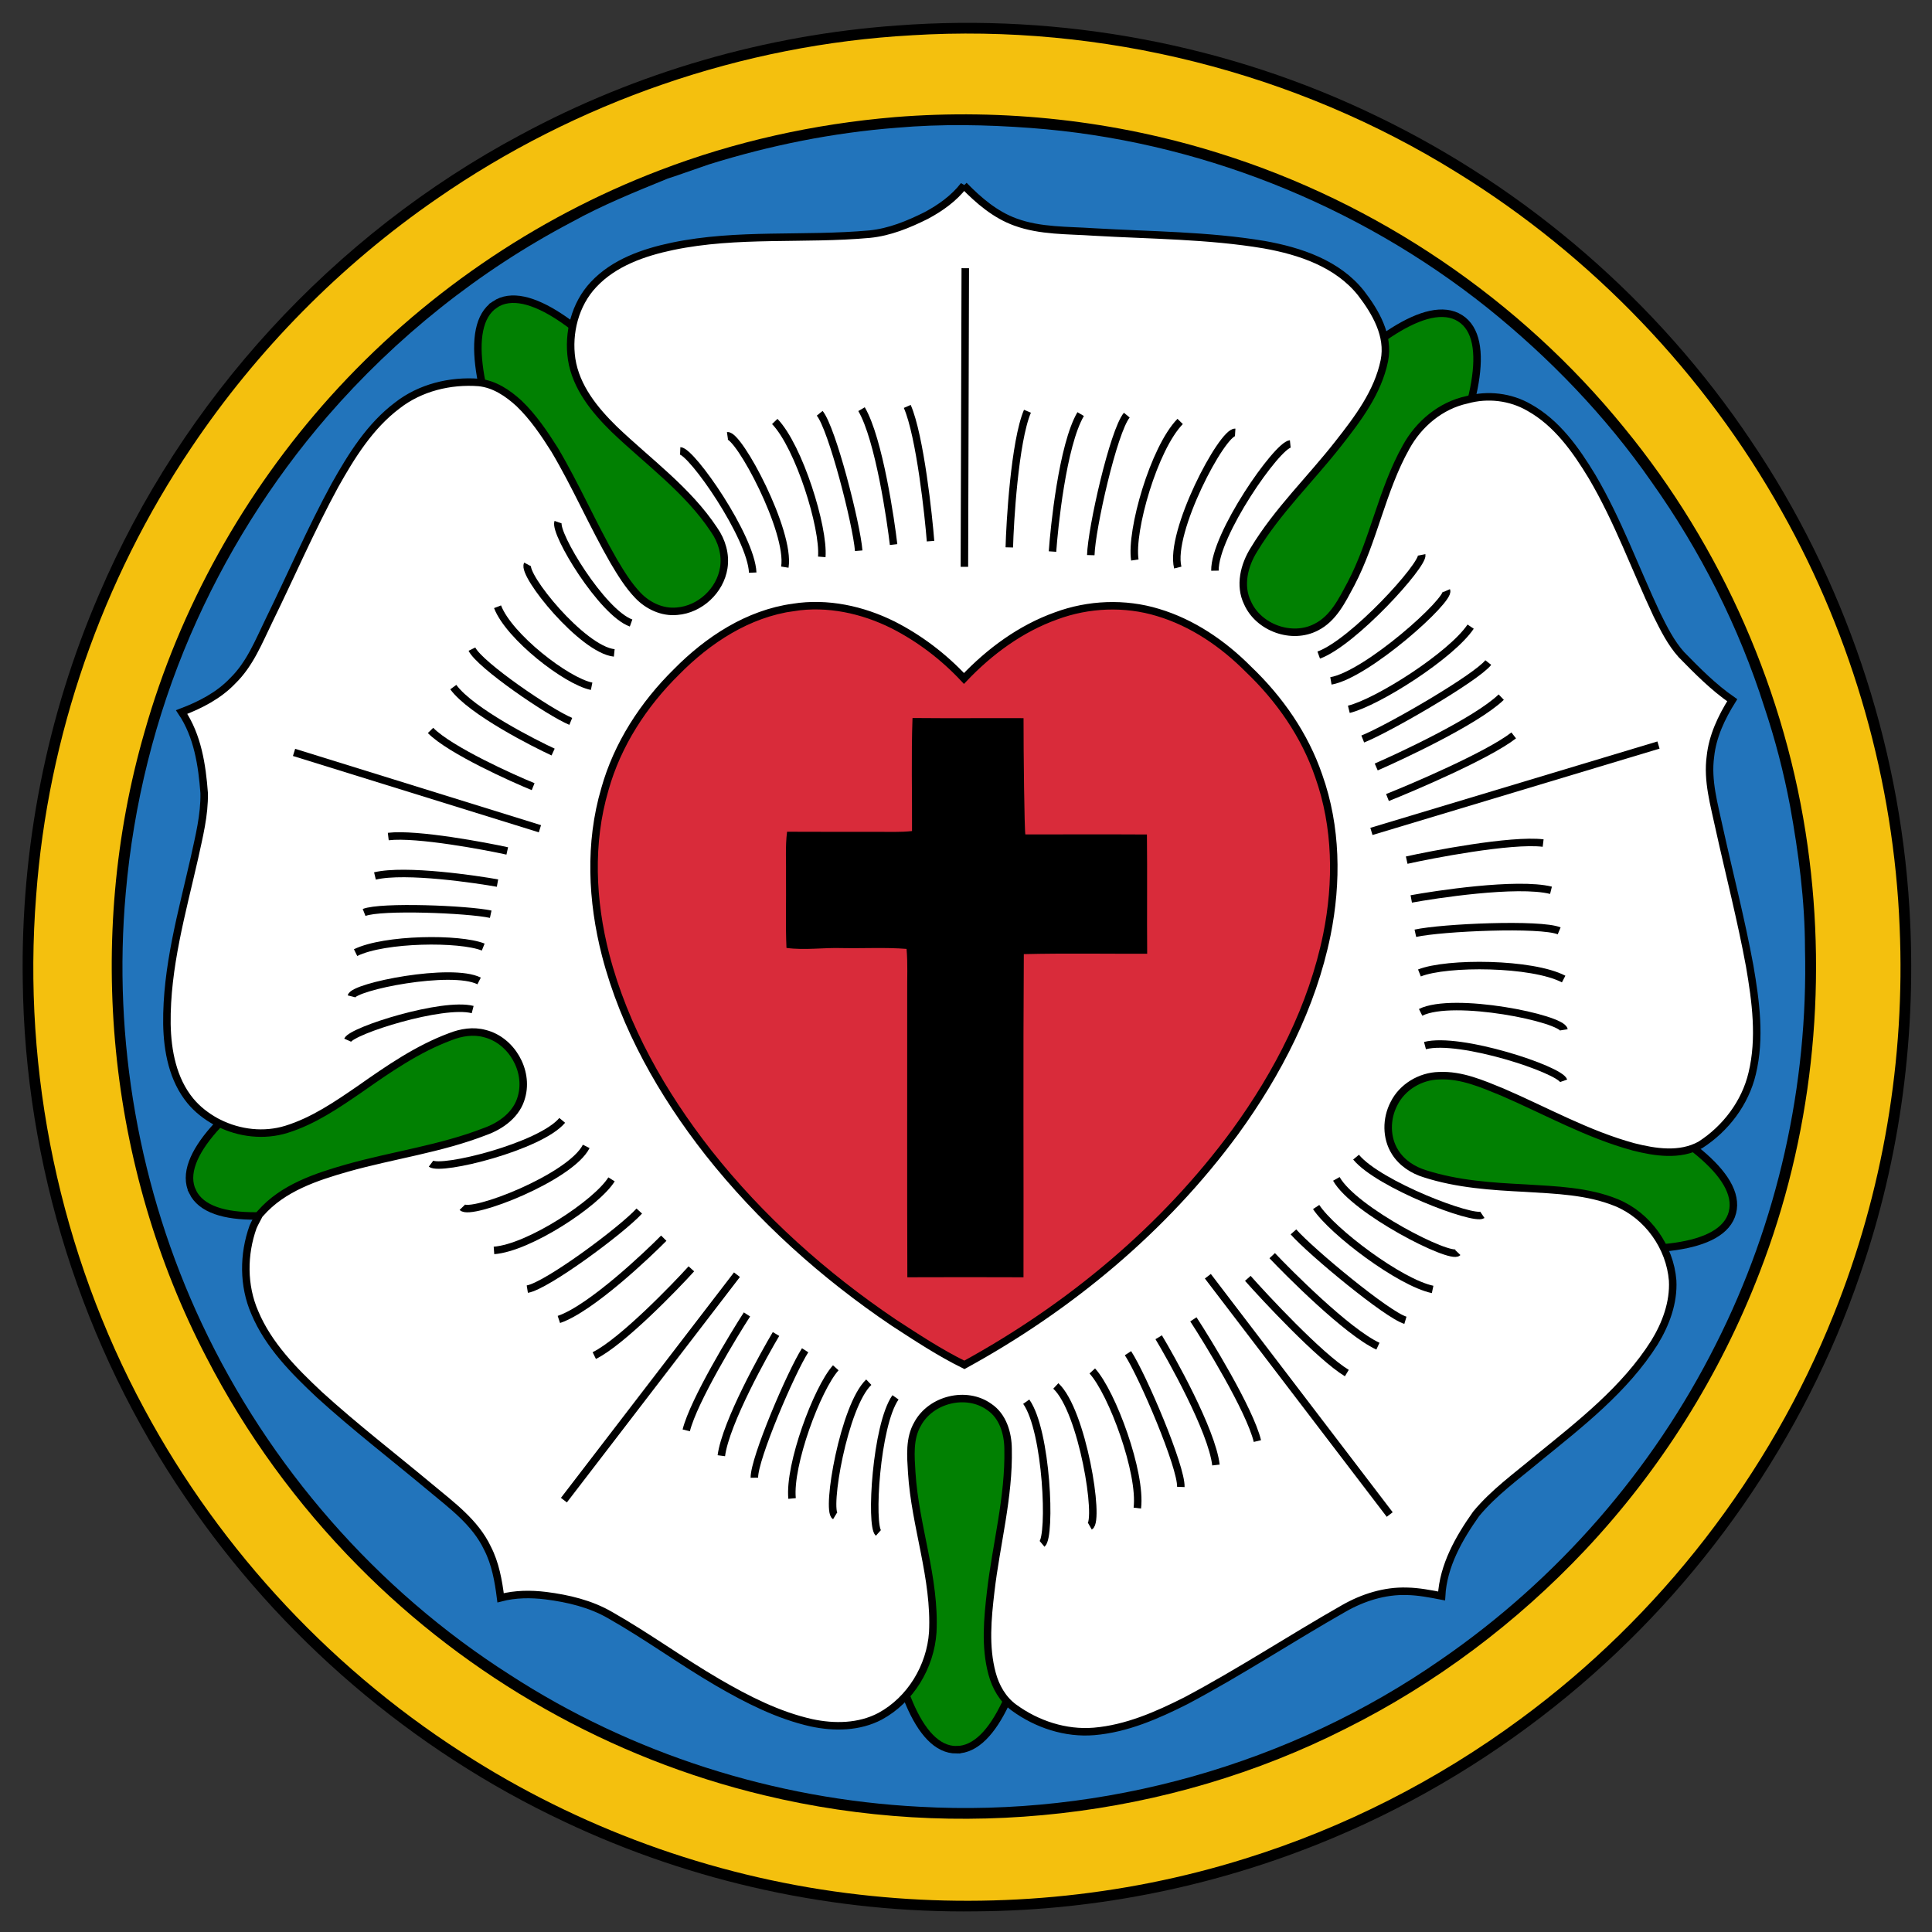 <?xml version="1.0" encoding="UTF-8"?>
<svg width="1000" height="1000" version="1.1" xmlns="http://www.w3.org/2000/svg">
 <rect width="100%" height="100%" fill="#333333" stroke="none"/>
 <g transform="matrix(1.108 0 0 1.108 -53.743 -55.272)">
  <path d="m467.52 61.805c76.79-5.823 155.09 8.813 224.4 42.462 70.156 33.833 131.06 86.617 174.43 151.32 43.61 64.426 69.424 140.67 74.12 218.32 3.563 57.934-4.009 116.62-23.072 171.49-26.109 76.485-74.077 145.2-136.39 196.6-33.055 27.281-70.069 49.809-109.59 66.411-52.535 22.13-109.42 33.942-166.43 34.345-66.377 0.992-132.93-13.481-192.92-41.899-71.022-33.373-132.69-86.225-176.77-151.13-48.414-70.744-75.236-155.97-76.163-241.69-1.011-61.702 11.104-123.64 35.563-180.32 38.876-91.153 109.62-168.23 197.04-214.87 54.106-29.192 114.46-46.668 175.78-51.044z"/>
  <path d="m474.36 66.365c88.915-5.481 179.38 17.156 255.02 64.282 62.858 38.826 115.56 93.873 151.6 158.37 33.205 59.125 52.199 126.17 54.935 193.93 2.672 61.633-7.775 123.85-30.85 181.09-29.953 74.886-81.246 141.03-146.21 188.81-38.874 28.715-82.554 50.94-128.71 65.28-57.987 18.183-119.8 23.744-180.14 16.828-63.703-7.226-125.7-28.862-180.06-62.856-64.436-40.046-118.1-97.204-154.03-164.03-39.356-72.875-57.052-157.16-50.528-239.71 5.475-74.53 30.773-147.48 72.55-209.44 30.514-45.457 69.616-85.152 114.69-116.23 65.054-45.127 142.66-71.951 221.74-76.319z" fill="#f4c00e"/>
  <path d="m466.45 104.6c51.104-4.119 103.02 1.572 151.93 16.988 73.675 23.046 140.21 68.24 188.88 128.15 45.7 55.705 75.731 124.11 85.692 195.48 9.37 66.88 1.939 136.18-22.505 199.21-18.448 47.908-46.269 92.199-81.461 129.58-32.003 33.975-69.906 62.444-111.67 83.319-83.136 42.185-181.35 53.04-271.88 31.196-71.605-17.098-138.09-54.782-189.75-107.21-28.297-28.614-52.278-61.511-70.718-97.288-46.367-88.931-56.775-195.71-29.007-292.03 16.423-58.098 46.629-112.14 86.988-157 41.967-46.583 95.017-83.154 153.61-105.52 35.189-13.523 72.343-21.712 109.89-24.872z"/>
  <path d="m467.43 109.56c20.775-1.838 41.71-1.44 62.492 0.102 77.436 5.692 152.73 35.606 213.39 84.008 29.117 23.408 55.349 50.616 76.696 81.328 22.825 32.133 40.833 67.748 52.745 105.33 5.031 15.056 9.033 30.451 11.972 46.052 3.975 21.98 6.939 44.238 6.972 66.61 1.56 63.821-12.848 128.03-41.697 184.99-29.471 58.705-73.966 109.74-128.06 146.98-70.607 49.262-157.98 73.797-243.91 68.942-67.671-3.505-134.46-24.721-191.34-61.645-62.216-39.616-112.6-97.371-143.93-164.1-29.332-62.38-41.672-132.59-35.505-201.23 3.625-41.376 13.771-82.205 30.2-120.37 15.965-37.016 37.577-71.628 63.945-102.13 32.038-36.968 70.903-68.057 114.22-90.825 14.342-7.935 29.58-14.077 44.731-20.264 6.477-2.107 12.868-4.469 19.325-6.643 28.511-8.908 57.954-14.832 87.748-17.132z" fill="#2274bb"/>
  <g fill="none" stroke="#000" stroke-width="3.5">
   <g fill="#018002">
    <path d="m495.34 867.28c36.431-0.245 49.095-135.89 44.09-163.26-4.446-24.307-67.81-13.732-74.122-0.957-13.976 28.285-6.398 164.46 30.032 164.22z"/>
    <path d="m857.8 616.31c9.02-35.298-118.96-82.012-146.7-84.126-24.639-1.877-30.511 62.095-19.76 71.446 23.807 20.704 157.44 47.977 166.46 12.68z"/>
    <path d="m138.49 606.65c16.008 32.726 143.74-14.642 166.24-31.014 19.98-14.538-17.009-67.061-31.257-67.214-31.548-0.339-150.99 65.502-134.98 98.228z"/>
    <path d="m279.65 192.17c-30.191 20.392 34.431 140.32 53.764 160.33 17.169 17.771 64.056-26.142 62.232-40.274-4.04-31.291-85.805-140.45-116-120.06z"/>
    <path d="m730.58 198.54c-30.822-19.421-114.57 88.031-125.1 113.78-9.351 22.872 49.728 48.103 61.928 40.741 27.013-16.3 93.998-135.1 63.174-154.52z"/>
   </g>
   <path d="m498.8 136.5c6.908 7.071 14.632 13.709 24.061 17.123 11.705 4.289 24.36 3.788 36.613 4.634 26.571 1.548 53.342 1.52 79.652 5.939 16.706 2.984 34.242 8.849 45.174 22.605 6.824 8.883 13.244 19.892 10.908 31.538-3.02 14.829-12.438 27.254-21.608 38.896-12.972 16.564-28.37 31.31-39.302 49.406-4.57 7.244-6.961 16.775-3.029 24.822 5.159 11.709 20.741 17.333 32.123 11.386 8.048-4.048 12.113-12.574 16.178-20.134 10.724-20.427 14.45-43.771 25.756-63.919 5.914-10.841 16.214-19.505 28.43-22.135 9.69-2.71 20.397-1.464 29.112 3.604 12.993 7.252 21.817 19.795 29.364 32.25 12.088 20.512 20.176 42.99 30.265 64.481 3.256 6.531 6.54 13.204 11.457 18.68 7.443 7.605 14.963 15.236 23.752 21.317-5.009 8.002-9.193 16.788-10.186 26.286-1.546 11.346 1.776 22.51 4.113 33.504 4.743 21.484 10.268 42.802 14.248 64.449 2.821 16.477 5.129 33.624 1.147 50.112-3.25 13.757-12.375 25.78-24.199 33.367-9.565 5.288-21.084 3.5-31.195 0.937-21.437-5.819-40.914-16.815-61.202-25.561-9.45-3.868-19.256-8.198-29.691-7.686-8.68 0.186-17.219 5.235-21.071 13.095-3.636 6.972-3.718 15.913 0.558 22.629 3.13 5.024 8.388 8.42 13.99 10.106 15.147 4.869 31.163 5.898 46.954 6.689 14.272 0.893 28.984 1.307 42.412 6.768 14.626 6.016 25.06 20.711 26.29 36.413 0.538 10.275-3.196 20.298-8.492 28.952-13.892 21.964-34.784 38.091-54.684 54.291-9.837 8.229-20.425 15.816-28.638 25.76-8.034 11.336-15.33 24.152-16.116 38.335-5.36-1.028-10.743-2.088-16.212-2.187-10.348-0.331-20.518 2.889-29.438 7.981-24.766 14.068-48.577 29.794-73.762 43.13-13.486 6.809-27.719 13.06-42.943 14.35-13.293 1.107-26.667-3.309-37.363-11.1-5.286-3.826-8.646-9.78-10.292-16-3.348-12.489-2.097-25.582-0.62-38.252 2.587-22.212 8.61-44.121 8.116-66.617-0.05-7.307-2.441-15.368-8.804-19.617-10.629-7.651-27.22-3.558-33.426 7.878-4.042 6.882-3.231 15.152-2.784 22.779 1.556 25.112 11.105 49.319 9.826 74.649-1.09 16.036-10.376 31.499-24.61 39.206-9.788 5.169-21.412 5.324-32.03 3.049-15.609-3.501-29.993-10.856-43.736-18.832-17.066-9.948-33.052-21.64-50.229-31.401-9.184-5.356-19.704-7.831-30.161-9.159-7.031-0.861-14.24-0.808-21.123 0.997-1.015-7.94-2.423-15.989-6.125-23.174-5.734-12.115-16.898-20.16-26.895-28.538-17.233-14.369-35.04-28.072-51.64-43.184-11.88-11.136-23.785-23.122-30.183-38.376-5.461-12.553-5.38-27.154-0.802-39.952 0.196-0.421 0.588-1.262 0.784-1.682 0.694-1.367 1.394-2.722 2.126-4.055 0.156-0.172 0.468-0.517 0.624-0.691 10.335-11.81 25.843-16.953 40.48-21.121 21.348-6.021 43.591-8.951 64.334-17.02 7.581-2.692 14.99-8.101 17.081-16.245 3.463-12.319-4.757-26.452-17.175-29.539-5.361-1.481-11.028-0.547-16.116 1.46-15.297 5.685-28.818 15.035-42.077 24.36-10.788 7.411-21.808 14.989-34.429 18.907-10.454 3.253-22.023 1.906-31.742-2.992-0.32-0.163-0.96-0.49-1.28-0.654-4.49-2.486-8.62-5.68-11.893-9.648-8.211-9.978-10.729-23.321-10.943-35.924-0.321-26.389 7.047-51.982 12.838-77.496 2.16-10.006 4.77-20.092 4.558-30.4-0.981-13.073-3.06-26.686-10.52-37.8 8.744-3.33 17.318-7.721 23.839-14.576 8.051-7.806 12.215-18.436 17.032-28.324 10.281-20.981 19.528-42.48 30.721-63.008 7.74-13.782 16.366-27.709 29.192-37.345 10.674-8.335 24.668-11.74 38.054-10.719 7.26 0.723 13.538 4.988 18.786 9.791 6.595 6.339 11.748 13.965 16.61 21.664 10.044 16.916 17.817 35.055 27.644 52.088 3.314 5.575 6.734 11.184 11.238 15.896 4.672 4.915 11.45 8.128 18.323 7.421 10.72-0.826 20.168-9.637 21.811-20.244 0.988-6.23-0.902-12.637-4.492-17.744-12.315-18.658-30.784-31.785-46.726-47.064-9.145-8.964-17.801-19.604-19.838-32.637-1.827-12.304 1.588-25.779 10.237-34.937 9.595-10.247 23.444-15.01 36.855-17.828 30.316-6.326 61.461-2.908 92.093-5.691 9.324-0.919 18.113-4.545 26.427-8.687 6.661-3.557 12.988-8.057 17.636-14.085z" fill="#fff"/>
   <path d="m400.13 317.38c-0.688-16.667-28.448-56.631-33.865-56.868"/>
   <path d="m415.14 314.82c2.692-16.729-21.554-62.091-26.8-61.34"/>
   <path d="m432.4 310.03c1.077-13.737-10.615-51.485-21.971-63.257"/>
   <path d="m449.65 307.16c-1.014-12.589-12.398-57.073-18.227-64.217"/>
   <path d="m483.2 302.68c-0.852-11.128-4.862-49.2-10.868-62.939"/>
   <path d="m499.02 314.67c0.07-23.25 0.34-116.25 0.41-139.5"/>
   <path d="m465.94 304.28c-1.216-10.542-6.757-49.306-14.972-63.257"/>
   <path d="m616.06 316.48c-0.265-16.683 29.004-58.579 35.194-59.208"/>
   <path d="m598.7 315.02c-4.14-16.501 20.765-63.528 26.818-63.16"/>
   <path d="m578.64 311.48c-2.101-13.632 8.907-52.152 21.168-64.724"/>
   <path d="m558.06 309.22c0.365-12.637 10.594-57.857 16.818-65.409"/>
   <path d="m520 305.6c0.273-11.168 2.463-49.455 8.472-63.6"/>
   <path d="m540.18 307.54c0.727-10.609 4.625-49.697 13.152-64.216"/>
   <path d="m664.54 355.9c16.085-5.807 49.056-42.095 48.125-46.809"/>
   <path d="m670.24 367.96c16.871-2.932 55.852-37.9 53.996-42.157"/>
   <path d="m678.61 381.24c13.61-3.378 47.868-25.21 56.898-38.622"/>
   <path d="m685.11 395.11c12.046-4.808 52.93-28.486 58.638-35.715"/>
   <path d="m696.66 422.44c10.656-4.213 46.876-19.567 58.969-29.012"/>
   <path d="m689.16 438.28c22.35-6.724 111.75-33.63 134.1-40.354"/>
   <path d="m691.4 408.17c10.008-4.343 46.575-21.224 58.4-32.627"/>
   <path d="m714.18 538.33c16.224-4.268 62.936 11.184 64.785 16.442"/>
   <path d="m712.14 522.8c15.273-7.613 66.123 2.781 66.969 8.164"/>
   <path d="m711.59 504.4c12.88-5.136 52.658-4.834 67.368 2.845"/>
   <path d="m709.69 485.86c12.404-2.739 58.562-4.739 67.172-1.123"/>
   <path d="m705.64 451.7c10.95-2.464 48.741-9.816 63.741-7.984"/>
   <path d="m707.77 469.82c10.496-1.932 49.411-7.984 65.276-4.041"/>
   <path d="m681.98 590.44c10.679 12.903 54.999 29.721 59.027 26.981"/>
   <path d="m672.78 600.6c8.294 14.78 53.394 37.797 56.696 34.363"/>
   <path d="m663.34 613.74c7.624 11.524 39.073 35.267 54.407 38.503"/>
   <path d="m652.73 625.36c8.42 9.479 43.764 38.753 52.308 41.291"/>
   <path d="m631.42 647.06c7.412 8.402 33.553 36.556 46.253 44.252"/>
   <path d="m612.75 646.07c14.159 18.555 70.798 92.769 84.955 111.32"/>
   <path d="m642.81 636.46c7.314 7.739 34.976 35.616 49.389 42.286"/>
   <path d="m527.91 704.68c9.705 13.686 11.676 62.848 7.404 66.428"/>
   <path d="m541.73 697.32c12.5 11.619 20.662 62.873 15.922 65.561"/>
   <path d="m558.76 690.32c9.34 10.251 23.052 47.591 21.04 64.063"/>
   <path d="m575.44 682.02c6.928 10.647 25.04 53.151 24.685 62.482"/>
   <path d="m605.99 666.21c6.159 9.383 26.338 42.171 29.902 56.858"/>
   <path d="m589.78 674.58c5.501 9.146 24.857 43.443 26.749 59.68"/>
   <path d="m466.83 702.65c-9.119 13.025-11.841 59.931-8.007 63.361"/>
   <path d="m454.35 695.57c-11.633 11.046-20.047 59.927-15.768 62.507"/>
   <path d="m438.93 688.84c-8.721 9.751-21.944 45.335-20.416 61.059"/>
   <path d="m424.62 680.66c-6.525 10.136-23.863 50.633-23.715 59.537"/>
   <path d="m397.45 663.92c-5.8 8.933-24.841 40.153-28.371 54.155"/>
   <path d="m392.77 645.35c-13.475 17.553-67.365 87.771-80.84 105.32"/>
   <path d="m411.02 673.06c-5.195 8.71-23.514 41.371-25.547 56.859"/>
   <path d="m311.14 573.26c-10.16 12.22-56.576 23.742-61.288 20.234"/>
   <path d="m322.36 585.42c-7.341 14.569-53.892 32.593-57.89 28.451"/>
   <path d="m334.18 600.82c-6.986 11.191-38.556 31.968-54.914 33.197"/>
   <path d="m347.14 615.62c-8.092 8.894-43.275 35.008-52.304 36.478"/>
   <path d="m371.47 642.62c-7.116 7.892-32.385 34.144-45.353 40.515"/>
   <path d="m358.58 628.3c-7.087 7.197-34.047 32.934-49.003 37.962"/>
   <path d="m269.31 521.5c-13.975-3.637-56.368 9.763-58.407 14.292"/>
   <path d="m272.32 508.13c-12.875-6.516-58.523 2.541-59.69 7.176"/>
   <path d="m274.24 492.3c-10.957-4.391-46.056-4.043-59.625 2.597"/>
   <path d="m277.74 476.96c-10.722-2.328-51.269-3.947-59.142-0.818"/>
   <path d="m285.47 447.4c-9.464-2.096-42.215-8.337-55.584-6.728"/>
   <path d="m300.73 437.03c-19.141-5.945-95.716-29.721-114.86-35.667"/>
   <path d="m280.91 462.42c-9.105-1.639-42.948-6.76-57.244-3.332"/>
   <path d="m343.31 340.92c-13.532-4.827-35.985-41.791-34.108-47.119"/>
   <path d="m335.45 354.89c-14.877-1.555-43.142-36.448-40.513-41.361"/>
   <path d="m324.88 370.47c-11.783-2.379-38.552-23.164-43.949-37.143"/>
   <path d="m315.14 386.87c-10.032-4.126-42.493-26.291-46.176-33.743"/>
   <path d="m297.56 417.37c-8.884-3.604-38.861-17-47.933-26.267"/>
   <path d="m306.89 401.2c-8.26-3.812-38.224-18.87-46.627-30.338"/>
   <path d="m419.11 333.63c15.921-2.524 32.318 1.056 46.618 8.19 12.387 6.309 23.606 14.85 33.092 25.006 12.01-12.653 26.487-23.31 43.008-29.226 15.15-5.623 32.13-6.324 47.614-1.606 16.165 4.835 30.474 14.654 42.284 26.547 14.496 13.825 26.308 30.76 32.809 49.799 8.449 23.701 8.751 49.708 3.816 74.2-6.825 33.506-22.803 64.524-42.765 92.045-33.216 45.291-77.427 81.989-126.57 108.89-11.5-5.651-22.242-12.759-32.98-19.728-32.595-21.994-62.271-48.548-86.663-79.446-21.477-27.426-39.157-58.409-47.955-92.302-6.501-25.227-7.762-52.283-0.34-77.456 5.852-20.91 18.05-39.623 33.439-54.783 14.736-14.967 33.431-27.233 54.595-30.131z" fill="#d92b3a"/>
  </g>
  <path d="m474.78 385.3c17.288 0.172 34.579 1e-3 51.868 0.074-0.034 15.886 0.395 52.114 0.85 54.311 18.928 8e-3 37.858-0.087 56.788 0.028 0.2 18.569-0.038 37.141 0.116 55.712-19.208 0.06-38.427-0.287-57.626 0.177-0.34 50.316-0.053 100.64-0.15 150.96-18.087-0.079-36.174-0.066-54.259-2e-3 -0.164-44.186-0.031-88.374-0.069-132.56-0.075-6.948 0.312-13.911-0.298-20.841-9.978-0.78-20.001-0.187-29.998-0.38-8.71-0.294-17.42 1.088-26.103-0.079-0.489-10.892-0.089-21.8-0.216-32.699 0.148-7.19-0.421-14.418 0.497-21.572 13.94 0.078 27.882 0.035 41.824 0.044 5.515-0.036 11.05 0.255 16.547-0.364 0.087-17.6-0.404-35.22 0.229-52.806z"/>
 </g>
</svg>